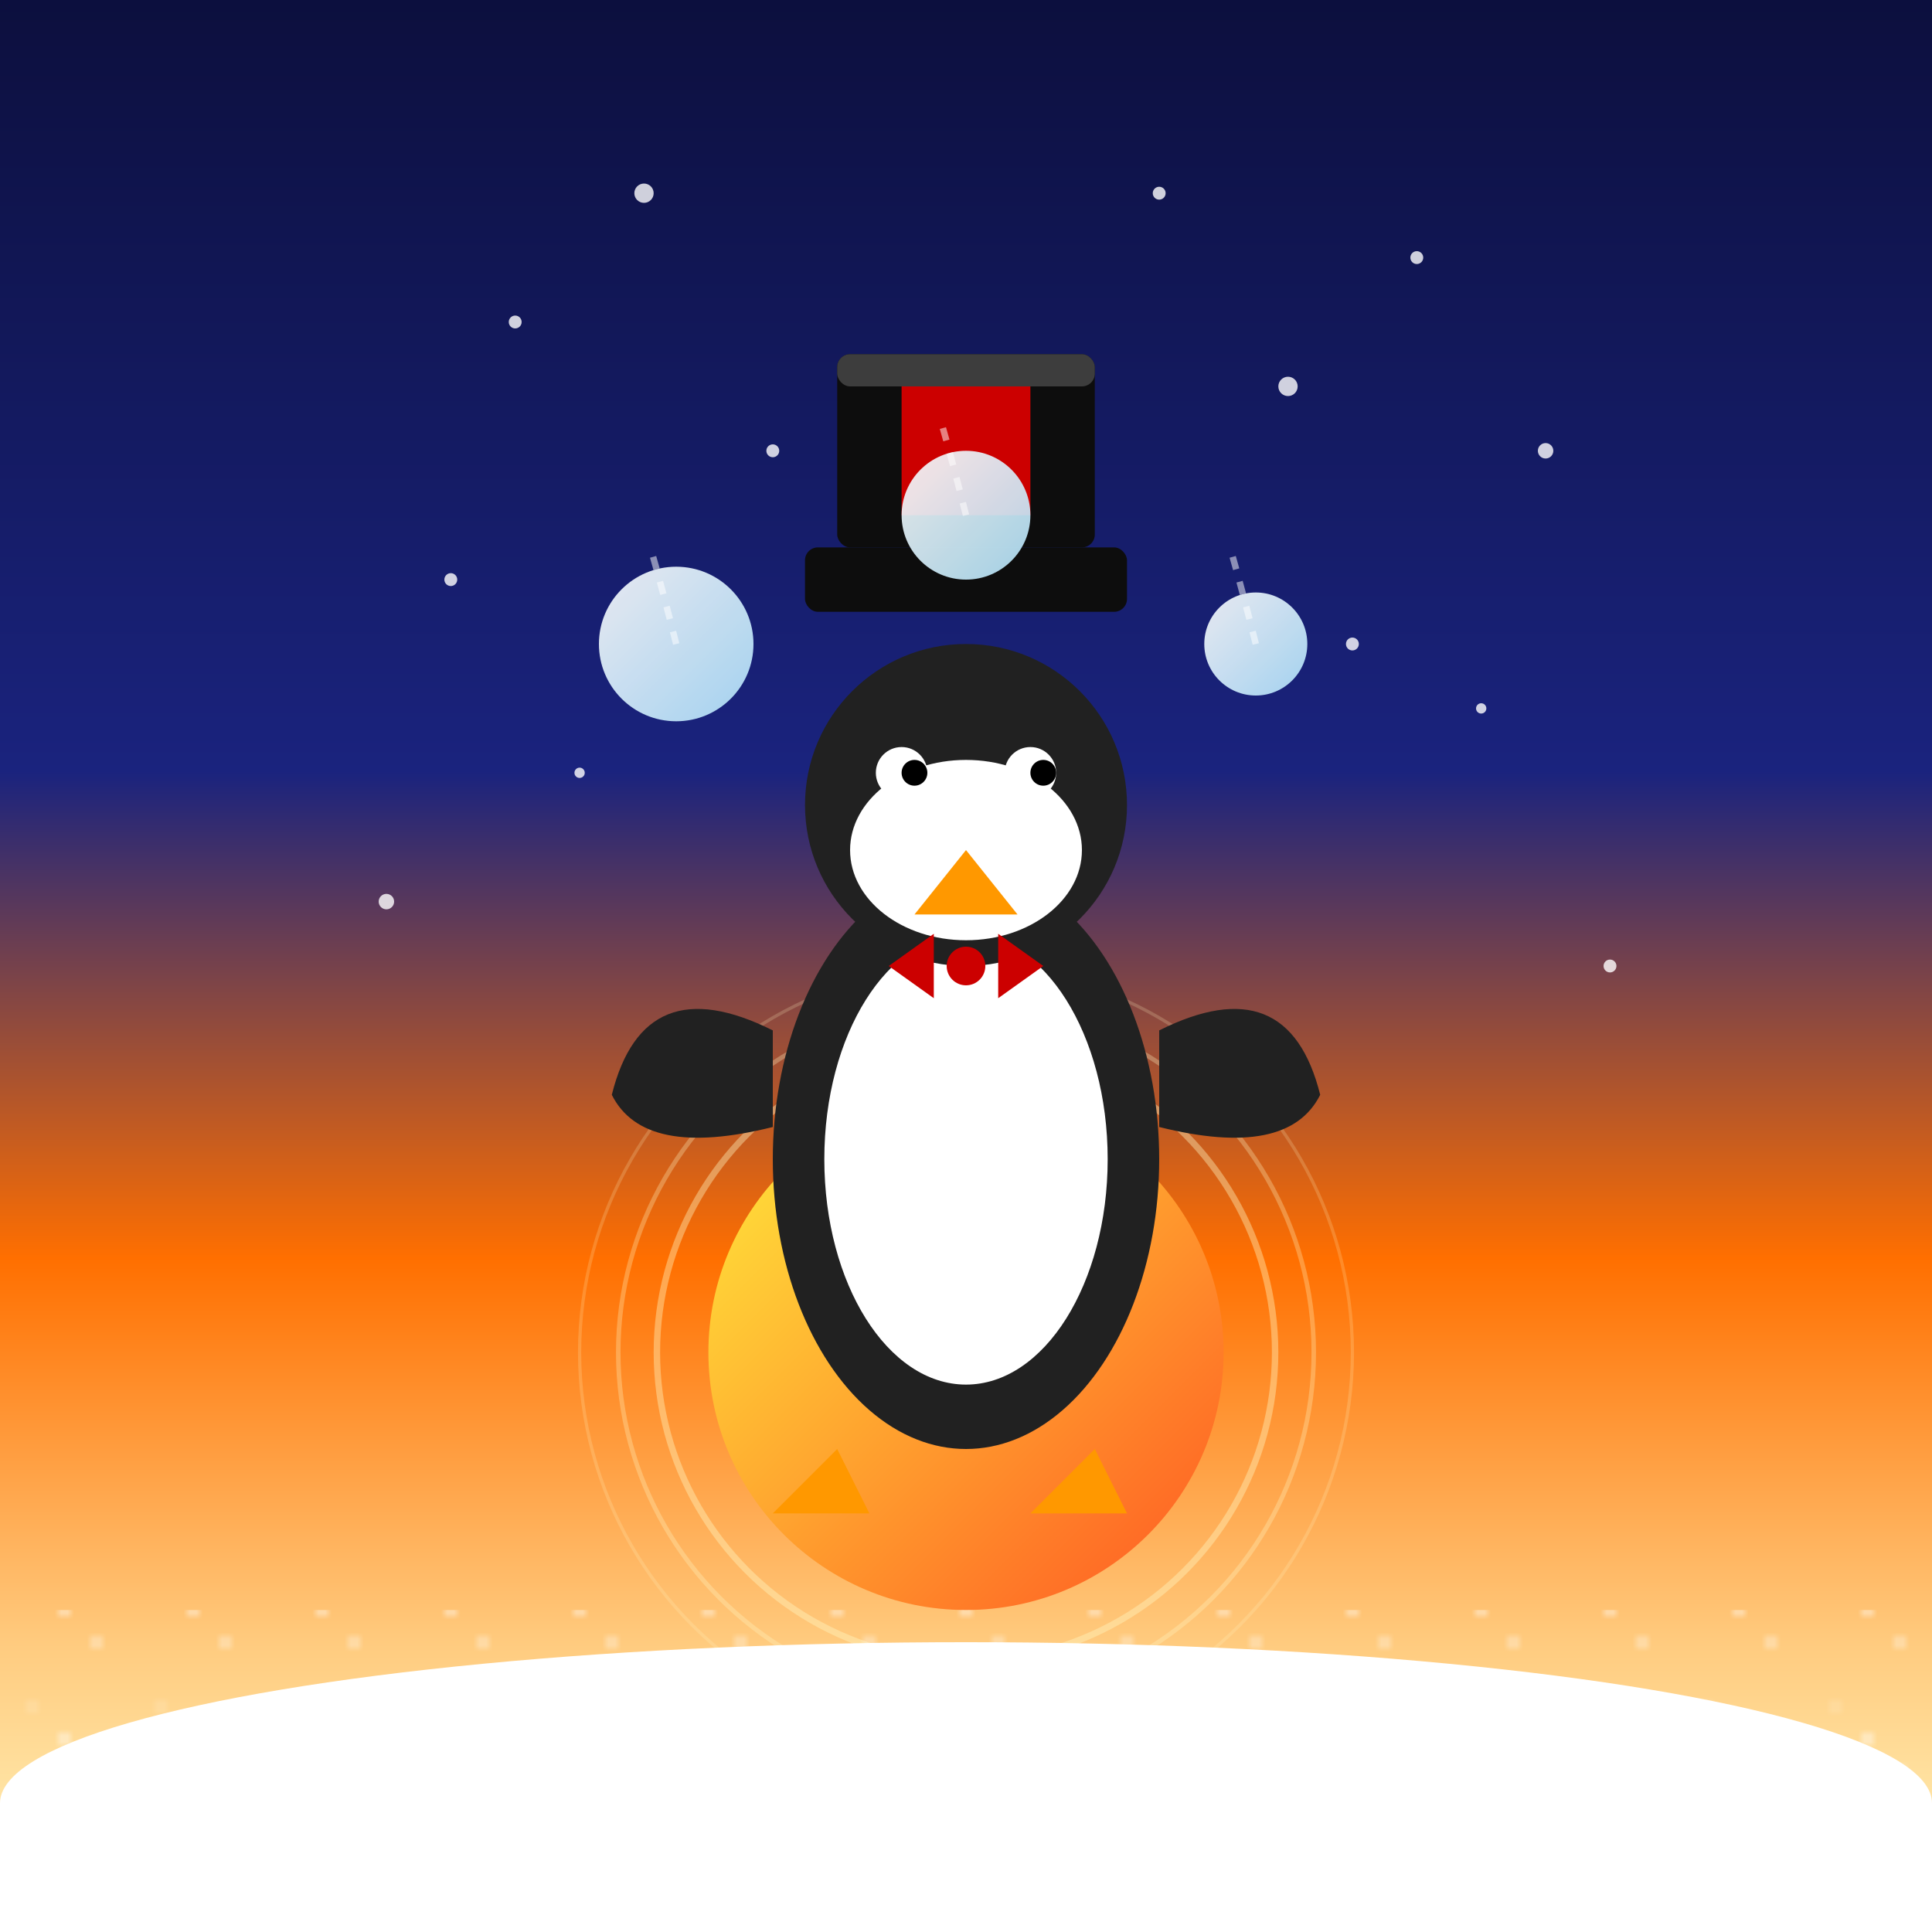 <svg xmlns="http://www.w3.org/2000/svg" viewBox="0 0 300 300">
  <!-- Gradient Sky -->
  <defs>
    <linearGradient id="skyGradient" x1="0%" y1="0%" x2="0%" y2="100%">
      <stop offset="0%" stop-color="#0c0f3d"/>
      <stop offset="40%" stop-color="#1a237e"/>
      <stop offset="65%" stop-color="#ff6f00"/>
      <stop offset="85%" stop-color="#ffcc80"/>
      <stop offset="100%" stop-color="#fff9c4"/>
    </linearGradient>
    <linearGradient id="sunGradient" x1="0%" y1="0%" x2="100%" y2="100%">
      <stop offset="0%" stop-color="#ffeb3b"/>
      <stop offset="100%" stop-color="#ff5722"/>
    </linearGradient>
    <linearGradient id="snowGradient" x1="0%" y1="0%" x2="100%" y2="100%">
      <stop offset="0%" stop-color="#ffffff"/>
      <stop offset="100%" stop-color="#b3e5fc"/>
    </linearGradient>
    <filter id="glow" x="-50%" y="-50%" width="200%" height="200%">
      <feGaussianBlur stdDeviation="5" result="blur"/>
      <feComposite in="SourceGraphic" in2="blur" operator="over"/>
    </filter>
    <pattern id="snowPattern" x="0" y="0" width="20" height="20" patternUnits="userSpaceOnUse">
      <circle cx="10" cy="10" r="1" fill="white" opacity="0.5"/>
      <circle cx="5" cy="5" r="0.5" fill="white" opacity="0.7"/>
      <circle cx="15" cy="15" r="0.8" fill="white" opacity="0.6"/>
    </pattern>
  </defs>
  
  <!-- Background -->
  <rect x="0" y="0" width="300" height="300" fill="url(#skyGradient)"/>
  
  <!-- Sun -->
  <circle cx="150" cy="210" r="40" fill="url(#sunGradient)" filter="url(#glow)"/>
  <circle cx="150" cy="210" r="48" fill="none" stroke="#fff9c4" stroke-width="1" opacity="0.4"/>
  <circle cx="150" cy="210" r="54" fill="none" stroke="#fff9c4" stroke-width="0.7" opacity="0.3"/>
  <circle cx="150" cy="210" r="60" fill="none" stroke="#fff9c4" stroke-width="0.5" opacity="0.2"/>
  
  <!-- Snow ground -->
  <ellipse cx="150" cy="280" rx="150" ry="25" fill="white"/>
  <rect x="0" y="280" width="300" height="20" fill="white"/>
  <rect x="0" y="250" width="300" height="30" fill="url(#snowPattern)"/>
  
  <!-- Penguin body -->
  <ellipse cx="150" cy="180" rx="30" ry="45" fill="#212121"/>
  <ellipse cx="150" cy="180" rx="22" ry="35" fill="white"/>
  
  <!-- Penguin head -->
  <circle cx="150" cy="125" r="25" fill="#212121"/>
  <ellipse cx="150" cy="132" rx="18" ry="14" fill="white"/>
  
  <!-- Top hat -->
  <rect x="125" y="85" width="50" height="10" rx="2" fill="#0d0d0d"/>
  <rect x="130" y="55" width="40" height="30" rx="2" fill="#0d0d0d"/>
  <rect x="130" y="55" width="40" height="5" rx="2" fill="#3d3d3d"/>
  <rect x="140" y="60" width="20" height="20" fill="#cc0000"/>
  
  <!-- Eyes -->
  <circle cx="140" cy="120" r="4" fill="white"/>
  <circle cx="160" cy="120" r="4" fill="white"/>
  <circle cx="142" cy="120" r="2" fill="black"/>
  <circle cx="162" cy="120" r="2" fill="black"/>
  
  <!-- Beak -->
  <path d="M150,132 L142,142 L158,142 Z" fill="#ff9800"/>
  
  <!-- Feet -->
  <path d="M130,225 L120,235 L135,235 Z" fill="#ff9800"/>
  <path d="M170,225 L160,235 L175,235 Z" fill="#ff9800"/>
  
  <!-- Flippers/Arms -->
  <path d="M120,160 Q100,150 95,170 Q100,180 120,175 Z" fill="#212121"/>
  <path d="M180,160 Q200,150 205,170 Q200,180 180,175 Z" fill="#212121"/>
  
  <!-- Juggling snowballs with motion trails -->
  <circle cx="150" cy="80" r="10" fill="url(#snowGradient)" opacity="0.9">
    <animate attributeName="cy" values="80;65;80" dur="2s" repeatCount="indefinite"/>
  </circle>
  <path d="M150,80 Q148,72 146,65" fill="none" stroke="white" stroke-width="1" stroke-dasharray="2,2" opacity="0.5"/>
  
  <circle cx="105" cy="100" r="12" fill="url(#snowGradient)" opacity="0.9">
    <animate attributeName="cy" values="100;85;100" dur="2s" repeatCount="indefinite" begin="0.7s"/>
  </circle>
  <path d="M105,100 Q103,92 101,85" fill="none" stroke="white" stroke-width="1" stroke-dasharray="2,2" opacity="0.5"/>
  
  <circle cx="195" cy="100" r="8" fill="url(#snowGradient)" opacity="0.9">
    <animate attributeName="cy" values="100;85;100" dur="2s" repeatCount="indefinite" begin="1.3s"/>
  </circle>
  <path d="M195,100 Q193,92 191,85" fill="none" stroke="white" stroke-width="1" stroke-dasharray="2,2" opacity="0.5"/>
  
  <!-- Snow particles -->
  <g opacity="0.8">
    <circle cx="80" cy="50" r="1" fill="white"/>
    <circle cx="100" cy="30" r="1.5" fill="white"/>
    <circle cx="120" cy="70" r="1" fill="white"/>
    <circle cx="180" cy="30" r="1" fill="white"/>
    <circle cx="200" cy="60" r="1.5" fill="white"/>
    <circle cx="220" cy="40" r="1" fill="white"/>
    <circle cx="240" cy="70" r="1.2" fill="white"/>
    <circle cx="70" cy="90" r="1" fill="white"/>
    <circle cx="90" cy="120" r="0.8" fill="white"/>
    <circle cx="210" cy="100" r="1" fill="white"/>
    <circle cx="230" cy="110" r="0.8" fill="white"/>
    <circle cx="60" cy="140" r="1.2" fill="white"/>
    <circle cx="250" cy="150" r="1" fill="white"/>
  </g>
  
  <!-- Bow tie -->
  <path d="M145,145 L138,150 L145,155 Z" fill="#cc0000"/>
  <path d="M155,145 L162,150 L155,155 Z" fill="#cc0000"/>
  <circle cx="150" cy="150" r="3" fill="#cc0000"/>
</svg>